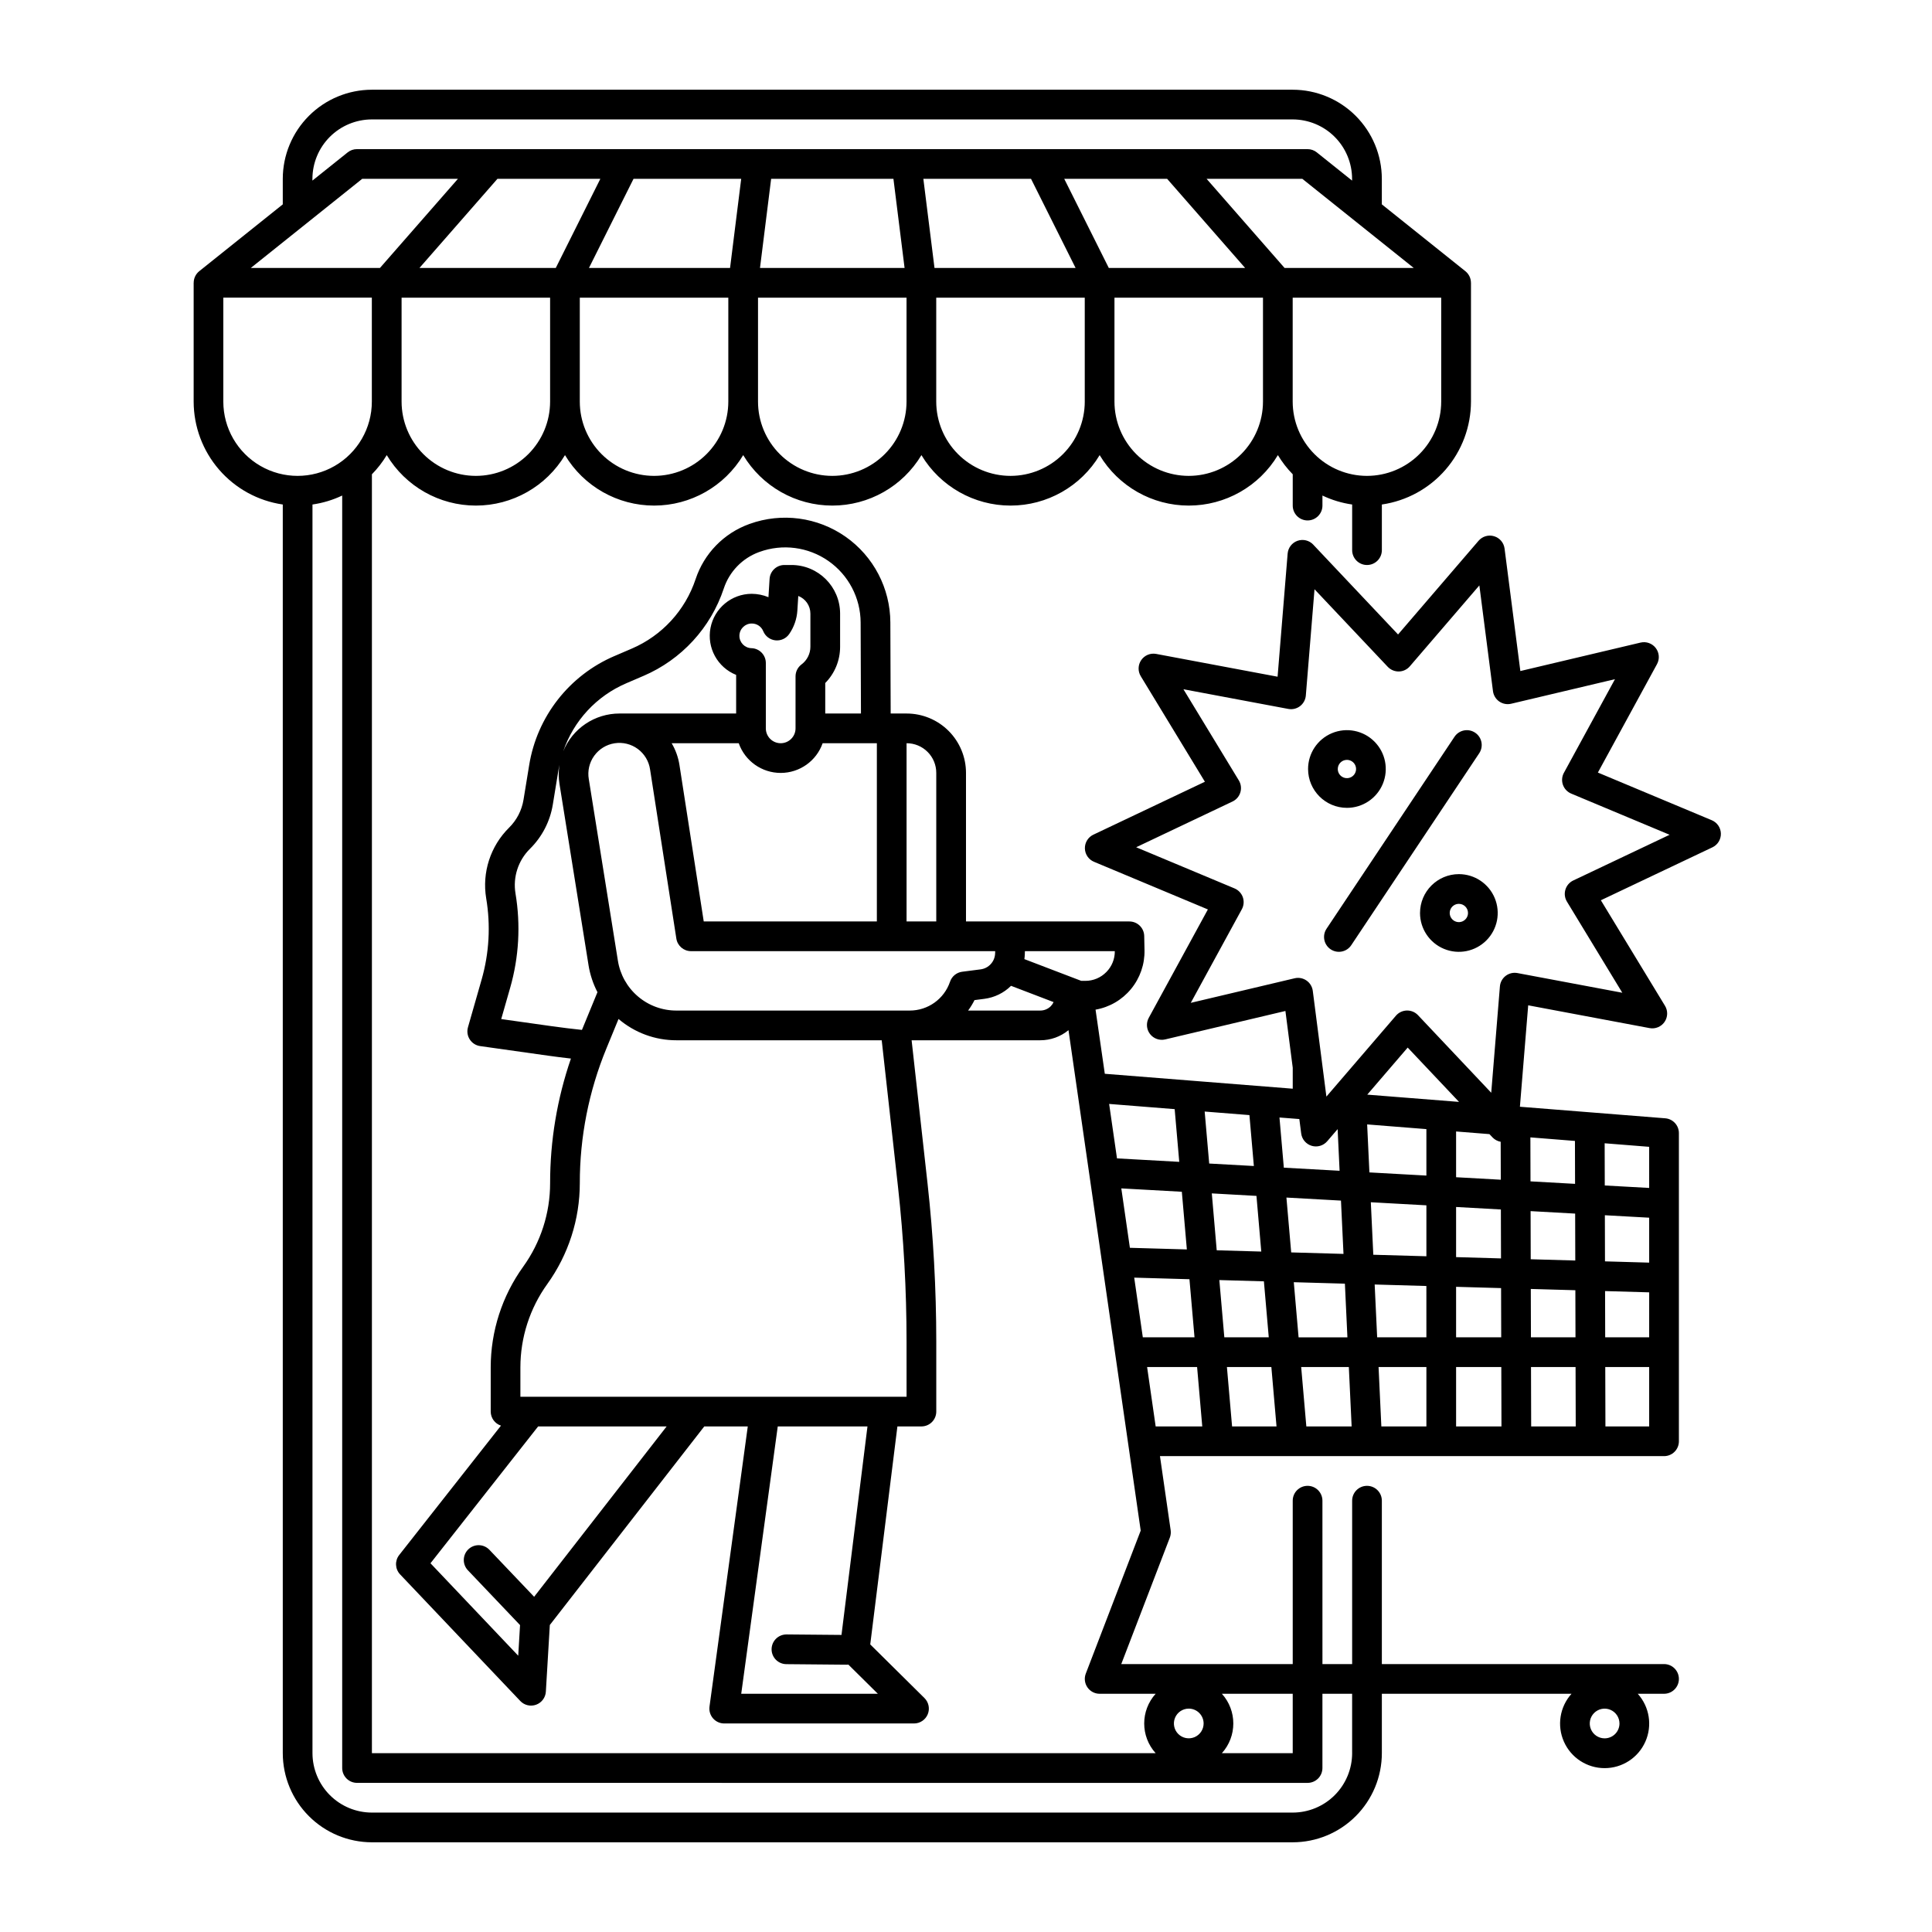 <?xml version="1.0" encoding="UTF-8"?>
<!-- Uploaded to: SVG Repo, www.svgrepo.com, Generator: SVG Repo Mixer Tools -->
<svg fill="#000000" width="800px" height="800px" version="1.1" viewBox="144 144 512 512" xmlns="http://www.w3.org/2000/svg">
 <g>
  <path d="m496.64 395.58c1.809 1.207 4.254 0.715 5.457-1.094l33.91-50.863c1.207-1.809 0.719-4.254-1.09-5.457-1.809-1.207-4.254-0.719-5.461 1.09l-33.906 50.863c-1.207 1.809-0.719 4.254 1.09 5.461z"/>
  <path d="m520.32 385.95c0 4.164 2.508 7.918 6.356 9.512 3.848 1.594 8.273 0.711 11.219-2.234 2.945-2.941 3.824-7.371 2.231-11.219-1.594-3.844-5.348-6.356-9.512-6.356-5.68 0.008-10.285 4.613-10.293 10.297zm12.715 0c0 0.98-0.59 1.863-1.496 2.238-0.902 0.375-1.945 0.168-2.637-0.527-0.695-0.691-0.902-1.734-0.527-2.641 0.375-0.902 1.262-1.492 2.238-1.492 1.34 0 2.422 1.086 2.422 2.422z"/>
  <path d="m500.95 358.09c4.16 0 7.914-2.508 9.508-6.356s0.715-8.273-2.231-11.219c-2.945-2.945-7.371-3.824-11.219-2.231-3.848 1.594-6.356 5.348-6.356 9.512 0.008 5.684 4.613 10.285 10.297 10.293zm0-12.715c0.977 0 1.863 0.59 2.238 1.492 0.375 0.906 0.164 1.949-0.527 2.641-0.691 0.695-1.734 0.902-2.641 0.527s-1.496-1.258-1.496-2.238c0.004-1.34 1.086-2.422 2.426-2.422z"/>
  <path d="m218.94 277.7v330.91c0.008 6.262 2.496 12.266 6.926 16.691 4.426 4.43 10.43 6.918 16.691 6.926h244.03c6.262-0.008 12.266-2.496 16.691-6.926 4.43-4.426 6.918-10.43 6.926-16.691v-15.742h50.266-0.004c-3.117 3.465-3.906 8.441-2.008 12.703 1.895 4.262 6.121 7.004 10.785 7.004 4.664 0 8.891-2.742 10.789-7.004 1.895-4.262 1.109-9.238-2.012-12.703h6.969c2.172 0 3.934-1.762 3.934-3.938 0-2.172-1.762-3.934-3.934-3.934h-74.785v-43.297c0-2.176-1.762-3.938-3.938-3.938-2.172 0-3.934 1.762-3.934 3.938v43.297h-7.871l-0.004-43.297c0-2.176-1.762-3.938-3.934-3.938-2.176 0-3.938 1.762-3.938 3.938v43.297h-45.438l12.867-33.504c0.242-0.629 0.316-1.305 0.223-1.969l-2.836-19.633h133.59c1.043 0 2.043-0.414 2.781-1.152 0.738-0.738 1.152-1.738 1.152-2.785v-81.672c0-2.051-1.578-3.758-3.621-3.922l-38.512-3.062 2.195-26.879 32.168 6.039h-0.004c1.527 0.285 3.082-0.352 3.965-1.629 0.883-1.281 0.934-2.957 0.125-4.285l-16.996-27.965 29.559-14.027h0.004c1.402-0.668 2.281-2.094 2.242-3.644-0.035-1.555-0.98-2.938-2.41-3.539l-30.184-12.633 15.664-28.73c0.742-1.363 0.617-3.039-0.328-4.273-0.941-1.234-2.523-1.801-4.035-1.441l-31.848 7.539-4.184-32.461c-0.199-1.543-1.289-2.82-2.777-3.266-1.488-0.445-3.098 0.023-4.113 1.203l-21.336 24.832-22.477-23.805 0.004-0.004c-1.066-1.133-2.703-1.531-4.172-1.016-1.465 0.516-2.492 1.848-2.617 3.398l-2.664 32.621-32.168-6.039c-1.527-0.289-3.082 0.352-3.965 1.629-0.883 1.277-0.934 2.957-0.125 4.281l16.996 27.965-29.559 14.027h-0.004c-1.398 0.668-2.277 2.098-2.242 3.648 0.035 1.551 0.98 2.938 2.41 3.535l30.184 12.629-15.668 28.727v0.004c-0.746 1.363-0.617 3.039 0.324 4.273 0.945 1.234 2.527 1.801 4.039 1.441l31.852-7.535 1.941 15.031v5.566l-49.805-3.953-2.453-17v0.004c3.691-0.645 7.031-2.586 9.41-5.481 2.383-2.894 3.644-6.543 3.566-10.289l-0.078-3.75c-0.047-2.141-1.793-3.852-3.938-3.852h-43.293v-39.359c0.004-4.18-1.656-8.184-4.609-11.141-2.953-2.953-6.961-4.609-11.137-4.606h-4.215l-0.086-24.137c-0.031-9.055-4.461-17.523-11.871-22.719-7.414-5.191-16.891-6.461-25.406-3.398-0.039 0.012-0.082 0.027-0.121 0.043-6.731 2.43-11.973 7.82-14.215 14.613-2.75 8.266-8.906 14.961-16.91 18.395l-4.535 1.949v-0.004c-12.02 5.129-20.574 16.059-22.66 28.961l-1.496 9.145c-0.461 2.816-1.805 5.418-3.84 7.418-4.934 4.887-7.188 11.867-6.051 18.715 1.207 7.176 0.793 14.527-1.211 21.523l-3.621 12.652h0.004c-0.316 1.098-0.141 2.273 0.48 3.227 0.621 0.957 1.625 1.598 2.754 1.754l17.945 2.531c2.066 0.289 4.102 0.547 6.106 0.773-3.66 10.629-5.523 21.793-5.516 33.035 0 7.938-2.496 15.672-7.129 22.113-5.602 7.777-8.613 17.117-8.613 26.703v11.699c0.004 1.699 1.102 3.203 2.719 3.727l-26.969 34.285c-1.207 1.535-1.105 3.723 0.238 5.141l31.844 33.543v0.004c1.078 1.137 2.731 1.523 4.203 0.984 1.473-0.535 2.488-1.898 2.578-3.461l1.051-17.664 40.93-52.621h11.531l-10.145 74.25h0.004c-0.156 1.125 0.188 2.266 0.934 3.121s1.828 1.348 2.965 1.348h50.293c1.594 0 3.031-0.965 3.641-2.438 0.605-1.477 0.262-3.172-0.871-4.297l-14.367-14.215 7.199-57.77h6.367c1.043 0 2.043-0.414 2.781-1.152 0.738-0.738 1.152-1.742 1.152-2.785v-18.566c-0.004-13.996-0.777-27.98-2.316-41.891l-4.219-37.941h34.09c2.731 0.004 5.375-0.941 7.484-2.676l19.137 132.62-14.551 37.895c-0.465 1.211-0.305 2.57 0.43 3.641 0.734 1.07 1.945 1.707 3.242 1.707h14.84c-4.043 4.469-4.043 11.273 0 15.742h-207.7v-338.92c1.504-1.535 2.824-3.242 3.934-5.082 4.977 8.297 13.941 13.375 23.617 13.375s18.641-5.078 23.617-13.375c4.973 8.297 13.941 13.375 23.617 13.375s18.641-5.078 23.613-13.375c4.977 8.297 13.941 13.375 23.617 13.375s18.641-5.078 23.617-13.375c4.973 8.297 13.941 13.375 23.613 13.375 9.676 0 18.645-5.078 23.617-13.375 4.977 8.297 13.941 13.375 23.617 13.375 9.676 0 18.641-5.078 23.617-13.375 1.109 1.84 2.43 3.547 3.934 5.082v8.293c0 2.176 1.762 3.938 3.938 3.938 2.172 0 3.934-1.762 3.934-3.938v-2.664 0.004c2.492 1.184 5.144 1.984 7.875 2.375v12.094c0 2.176 1.762 3.938 3.934 3.938 2.176 0 3.938-1.762 3.938-3.938v-12.094c6.555-0.953 12.547-4.231 16.883-9.238 4.332-5.004 6.723-11.406 6.734-18.027v-31.488h-0.008c0-1.195-0.543-2.324-1.477-3.074l-22.141-17.711v-6.766c-0.004-6.262-2.496-12.266-6.922-16.691-4.43-4.43-10.43-6.918-16.691-6.926h-244.03c-6.262 0.008-12.266 2.496-16.691 6.926-4.43 4.426-6.918 10.43-6.926 16.691v6.766l-22.141 17.711c-0.93 0.75-1.469 1.879-1.469 3.074h-0.008v31.488c0.012 6.621 2.402 13.023 6.738 18.027 4.336 5.008 10.324 8.285 16.879 9.238zm350.3 326.98c-1.59 0-3.027-0.961-3.637-2.43-0.609-1.473-0.27-3.164 0.855-4.289s2.816-1.465 4.289-0.855c1.469 0.609 2.43 2.047 2.43 3.637 0 1.043-0.414 2.047-1.152 2.785s-1.742 1.152-2.785 1.152zm-80.902-164.12 0.492 3.824c0.199 1.539 1.285 2.82 2.773 3.269 1.488 0.445 3.102-0.027 4.117-1.203l2.766-3.219 0.52 11.035-14.777-0.82-1.156-13.297zm33.672 22.863v13.5l-14.07-0.402-0.656-13.914zm-15.102-8.723-0.598-12.719 15.699 1.246v12.312zm22.973 30.32 11.922 0.34 0.035 13.043h-11.957zm-7.871 13.383h-13.047l-0.66-13.996 13.703 0.395zm7.871-21.254v-13.285l11.867 0.66 0.035 12.969zm-29.84-0.852-13.859-0.395-1.266-14.535 14.457 0.805zm0.371 7.887 0.668 14.223h-12.941l-1.27-14.609zm-20.176 14.219h-11.777l-1.32-15.172 11.809 0.336zm0.688 7.871 1.367 15.742h-11.777l-1.367-15.742zm7.902 0h12.629l0.742 15.742h-12.004zm20.508 0h12.676v15.742l-11.938 0.004zm20.547 0h11.98l0.043 15.742-12.023 0.004zm19.852 0h11.809l0.043 15.742h-11.809zm-0.02-7.871-0.035-12.816 11.809 0.336 0.035 12.48zm19.648-12.254 11.691 0.336-0.004 11.918h-11.656zm11.688-7.539-11.711-0.336-0.031-12.223 11.742 0.652zm-19.582-0.559-11.809-0.336-0.035-12.754 11.809 0.656zm-11.867-20.977-0.031-11.656 11.809 0.941 0.031 11.375zm-7.902-10.488 0.027 10.051-11.844-0.66v-12.125l8.836 0.703 0.816 0.863h-0.004c0.582 0.609 1.34 1.02 2.172 1.164zm-35.359-12.496 10.715-12.473 13.602 14.398zm-30.051 18.914-11.836-0.656-1.199-13.777 11.859 0.941zm0.688 7.922 1.277 14.75-11.809-0.336-1.301-15.078zm-18.445 14.188-15.098-0.434-2.273-15.742 16.039 0.891zm0.688 7.894 1.34 15.395h-13.699l-2.281-15.816zm-11.223 23.266h13.25l1.367 15.742-12.348 0.004zm121.46 15.742-0.043-15.742h11.637v15.742zm11.594-63.199-11.766-0.652-0.031-11.184 11.797 0.938zm-121.48-49.051 13.535-24.812c0.531-0.977 0.625-2.137 0.258-3.184-0.371-1.051-1.168-1.895-2.191-2.328l-26.074-10.91 25.531-12.121c1.008-0.477 1.766-1.359 2.082-2.426 0.32-1.07 0.172-2.223-0.406-3.172l-14.68-24.156 27.789 5.215c1.098 0.207 2.227-0.062 3.113-0.738 0.887-0.676 1.445-1.699 1.535-2.809l2.301-28.168 19.414 20.562c0.77 0.805 1.84 1.25 2.953 1.23 1.113-0.023 2.164-0.523 2.891-1.367l18.426-21.441 3.613 28.031c0.145 1.105 0.75 2.098 1.664 2.734 0.918 0.633 2.062 0.848 3.148 0.594l27.516-6.512-13.531 24.812h-0.004c-0.531 0.977-0.625 2.137-0.258 3.184 0.371 1.051 1.168 1.898 2.195 2.328l26.074 10.91-25.535 12.117v-0.004c-1.004 0.48-1.762 1.363-2.078 2.43-0.32 1.066-0.172 2.219 0.406 3.172l14.672 24.148-27.789-5.215c-1.098-0.203-2.231 0.062-3.117 0.742-0.883 0.676-1.441 1.695-1.531 2.809l-2.297 28.168-19.41-20.559c-0.766-0.812-1.84-1.258-2.953-1.234-1.117 0.027-2.168 0.523-2.894 1.371l-18.426 21.441-3.609-28.027c-0.145-1.105-0.75-2.102-1.668-2.734-0.914-0.633-2.059-0.852-3.144-0.594zm-4.269 28.168 1.215 13.969-16.5-0.918-2.082-14.43zm-18.098-36.344c-1.465 1.508-3.481 2.356-5.582 2.348h-1.074l-15.074-5.762c0.059-0.426 0.098-0.852 0.113-1.277l0.027-0.832h23.824c0.02 2.062-0.781 4.051-2.234 5.523zm-29.465-5.523-0.02 0.574c-0.062 2.18-1.707 3.984-3.867 4.254l-4.852 0.625h-0.004c-1.488 0.191-2.742 1.215-3.223 2.641-1.551 4.574-5.844 7.652-10.676 7.648h-61.805c-3.75 0.016-7.379-1.312-10.23-3.746-2.852-2.43-4.738-5.801-5.316-9.504l-7.703-48.074h-0.004c-0.371-2.168 0.141-4.394 1.426-6.18 1.281-1.789 3.227-2.988 5.398-3.328 2.176-0.344 4.394 0.199 6.164 1.504 1.77 1.309 2.941 3.269 3.254 5.445l6.961 44.809c0.297 1.918 1.945 3.332 3.887 3.332zm-67.965-55.105c1.66 4.719 6.117 7.871 11.121 7.871 5 0 9.457-3.152 11.117-7.871h14.367v47.23l-45.879 0.004-6.438-41.48c-0.316-2.031-1.016-3.984-2.062-5.754zm3.367-25.191v0.004c-1.789-0.047-3.211-1.523-3.188-3.312 0.023-1.789 1.484-3.227 3.277-3.223h0.016c1.328-0.004 2.527 0.801 3.023 2.035 0.547 1.336 1.785 2.266 3.219 2.422 1.438 0.156 2.844-0.488 3.664-1.676 1.273-1.84 2.019-3.992 2.16-6.223l0.242-3.867v0.004c1.93 0.742 3.207 2.598 3.211 4.668v8.777c0.004 1.855-0.875 3.606-2.367 4.711-0.988 0.746-1.57 1.914-1.57 3.152v13.785c0 2.172-1.762 3.934-3.934 3.934-2.176 0-3.938-1.762-3.938-3.934v-17.32c0-2.129-1.688-3.871-3.816-3.934zm46.68 27.488 0.004 0.004c1.477 1.477 2.305 3.484 2.297 5.574v39.359h-7.871v-47.234c2.09-0.008 4.098 0.82 5.57 2.301zm-79.824-18.195 4.535-1.949v0.004c10.07-4.32 17.812-12.738 21.273-23.137 1.473-4.484 4.918-8.047 9.348-9.676 0.039-0.012 0.078-0.027 0.117-0.039 6.113-2.223 12.93-1.328 18.262 2.394 5.336 3.723 8.523 9.809 8.547 16.316l0.086 24.113h-9.465v-8.082c2.535-2.562 3.949-6.023 3.938-9.629v-8.773c-0.008-7.109-5.769-12.867-12.875-12.875h-1.887c-2.078 0-3.797 1.617-3.926 3.691l-0.301 4.844v-0.004c-1.414-0.586-2.926-0.891-4.453-0.895-5.332 0.02-9.902 3.816-10.906 9.051-1 5.238 1.848 10.453 6.797 12.438v10.234h-30.926c-3.207 0-6.336 0.957-8.992 2.746-2.656 1.789-4.719 4.332-5.922 7.301 2.766-8.129 8.855-14.699 16.75-18.07zm-33.168 89 2.379-8.312c2.32-8.113 2.801-16.645 1.406-24.969-0.723-4.328 0.703-8.742 3.824-11.828 3.215-3.172 5.34-7.285 6.066-11.742l1.496-9.152c0.074-0.453 0.172-0.902 0.266-1.348-0.266 1.664-0.266 3.356 0 5.019l7.707 48.074-0.004-0.004c0.406 2.492 1.203 4.898 2.363 7.137l-4.109 9.996c-2.574-0.27-5.234-0.594-7.938-0.973zm8.723 153.1-11.836-12.434c-0.719-0.762-1.711-1.211-2.762-1.238-1.047-0.031-2.062 0.359-2.824 1.082-0.758 0.723-1.199 1.719-1.219 2.769-0.023 1.047 0.375 2.062 1.102 2.816l13.805 14.508-0.48 8.117-23.254-24.5 28.527-36.262h34.055zm81.453 10.109-14.531-0.129h-0.035v0.004c-2.176-0.012-3.945 1.742-3.957 3.918-0.008 2.172 1.746 3.941 3.918 3.953l16.07 0.145h0.039c0.105 0 0.207-0.023 0.316-0.031l7.82 7.738h-36.211l9.68-70.848h23.777zm17.246-63.121h-102.34v-7.766c0-7.934 2.496-15.664 7.129-22.102 5.598-7.785 8.613-17.129 8.617-26.715-0.012-12.254 2.387-24.391 7.051-35.719l3.211-7.809h0.004c4.281 3.656 9.734 5.66 15.367 5.644h54.375l4.312 38.809c1.508 13.621 2.266 27.316 2.269 41.023zm35.426-102.34-19.117-0.004c0.645-0.871 1.211-1.801 1.695-2.769l2.602-0.336c2.676-0.34 5.164-1.551 7.082-3.449l11.277 4.312v-0.004c-0.184 0.402-0.438 0.77-0.746 1.09-0.738 0.742-1.746 1.16-2.793 1.156zm43.297 188.93v-0.004c0 1.594-0.961 3.027-2.43 3.637-1.473 0.609-3.164 0.273-4.293-0.852-1.125-1.125-1.461-2.82-0.852-4.289 0.609-1.473 2.043-2.43 3.637-2.43 1.043 0 2.043 0.414 2.781 1.152 0.738 0.738 1.156 1.738 1.156 2.781zm4.84-7.871 18.773-0.004v15.742h-18.773c4.039-4.469 4.039-11.273 0-15.742zm22.711 23.613c1.043 0 2.043-0.414 2.781-1.152 0.738-0.738 1.152-1.742 1.152-2.785v-19.68h7.871v15.742h0.004c-0.008 4.176-1.668 8.176-4.617 11.129-2.953 2.953-6.953 4.613-11.129 4.617h-244.03c-4.176-0.004-8.176-1.664-11.129-4.617-2.949-2.953-4.609-6.953-4.617-11.129v-330.91c2.731-0.391 5.383-1.191 7.875-2.375v337.22c0 1.043 0.414 2.047 1.152 2.785 0.738 0.738 1.738 1.152 2.781 1.152zm-220.42-346.37c-5.219-0.004-10.219-2.082-13.91-5.769-3.688-3.691-5.762-8.691-5.769-13.91v-27.551h39.359v27.551c-0.004 5.219-2.082 10.219-5.769 13.91-3.691 3.688-8.691 5.766-13.91 5.769zm32.992-78.719-11.809 23.617h-36.125l20.664-23.617zm150.21 0 20.664 23.617h-36.125l-11.809-23.617zm-36.07 0 11.809 23.617h-37.391l-2.953-23.617zm-36.465 0 2.953 23.617h-38.316l2.953-23.617zm-40.344 0-2.953 23.617h-37.391l11.809-23.617zm-23.094 78.719c-5.219-0.004-10.223-2.082-13.91-5.769-3.691-3.691-5.766-8.691-5.769-13.91v-27.551h39.359v27.551c-0.008 5.219-2.082 10.219-5.773 13.91-3.688 3.688-8.691 5.766-13.906 5.769zm47.23 0c-5.219-0.004-10.219-2.082-13.91-5.769-3.688-3.691-5.766-8.691-5.769-13.91v-27.551h39.359v27.551c-0.004 5.219-2.082 10.219-5.769 13.91-3.691 3.688-8.691 5.766-13.91 5.769zm47.23 0c-5.215-0.004-10.219-2.082-13.906-5.769-3.691-3.691-5.766-8.691-5.773-13.91v-27.551h39.359v27.551h0.004c-0.008 5.219-2.082 10.219-5.773 13.91-3.688 3.688-8.691 5.766-13.91 5.769zm47.23 0h0.004c-5.219-0.004-10.219-2.082-13.91-5.769-3.688-3.691-5.766-8.691-5.769-13.91v-27.551h39.359v27.551c-0.008 5.219-2.082 10.219-5.769 13.91-3.691 3.688-8.691 5.766-13.91 5.769zm47.23 0h0.004c-5.215-0.004-10.219-2.082-13.906-5.769-3.691-3.691-5.766-8.691-5.773-13.91v-27.551h39.359v27.551c-0.004 5.219-2.078 10.219-5.769 13.91-3.688 3.688-8.691 5.766-13.91 5.769zm-21.824-55.102-20.664-23.617h25.371l29.52 23.617zm-257.63-23.617c0.008-4.176 1.668-8.176 4.617-11.129 2.953-2.949 6.953-4.609 11.129-4.617h244.03c4.176 0.008 8.176 1.668 11.129 4.617 2.949 2.953 4.609 6.953 4.617 11.129v0.469l-9.348-7.477v-0.004c-0.699-0.559-1.566-0.859-2.461-0.859h-251.91c-0.895-0.004-1.762 0.301-2.461 0.859l-9.348 7.477zm13.188 0h25.371l-20.664 23.617h-34.227zm-36.801 31.488h39.359v27.551c0 7.031-3.75 13.527-9.84 17.043s-13.59 3.516-19.68 0c-6.09-3.516-9.84-10.012-9.84-17.043z"/>
 </g>
</svg>